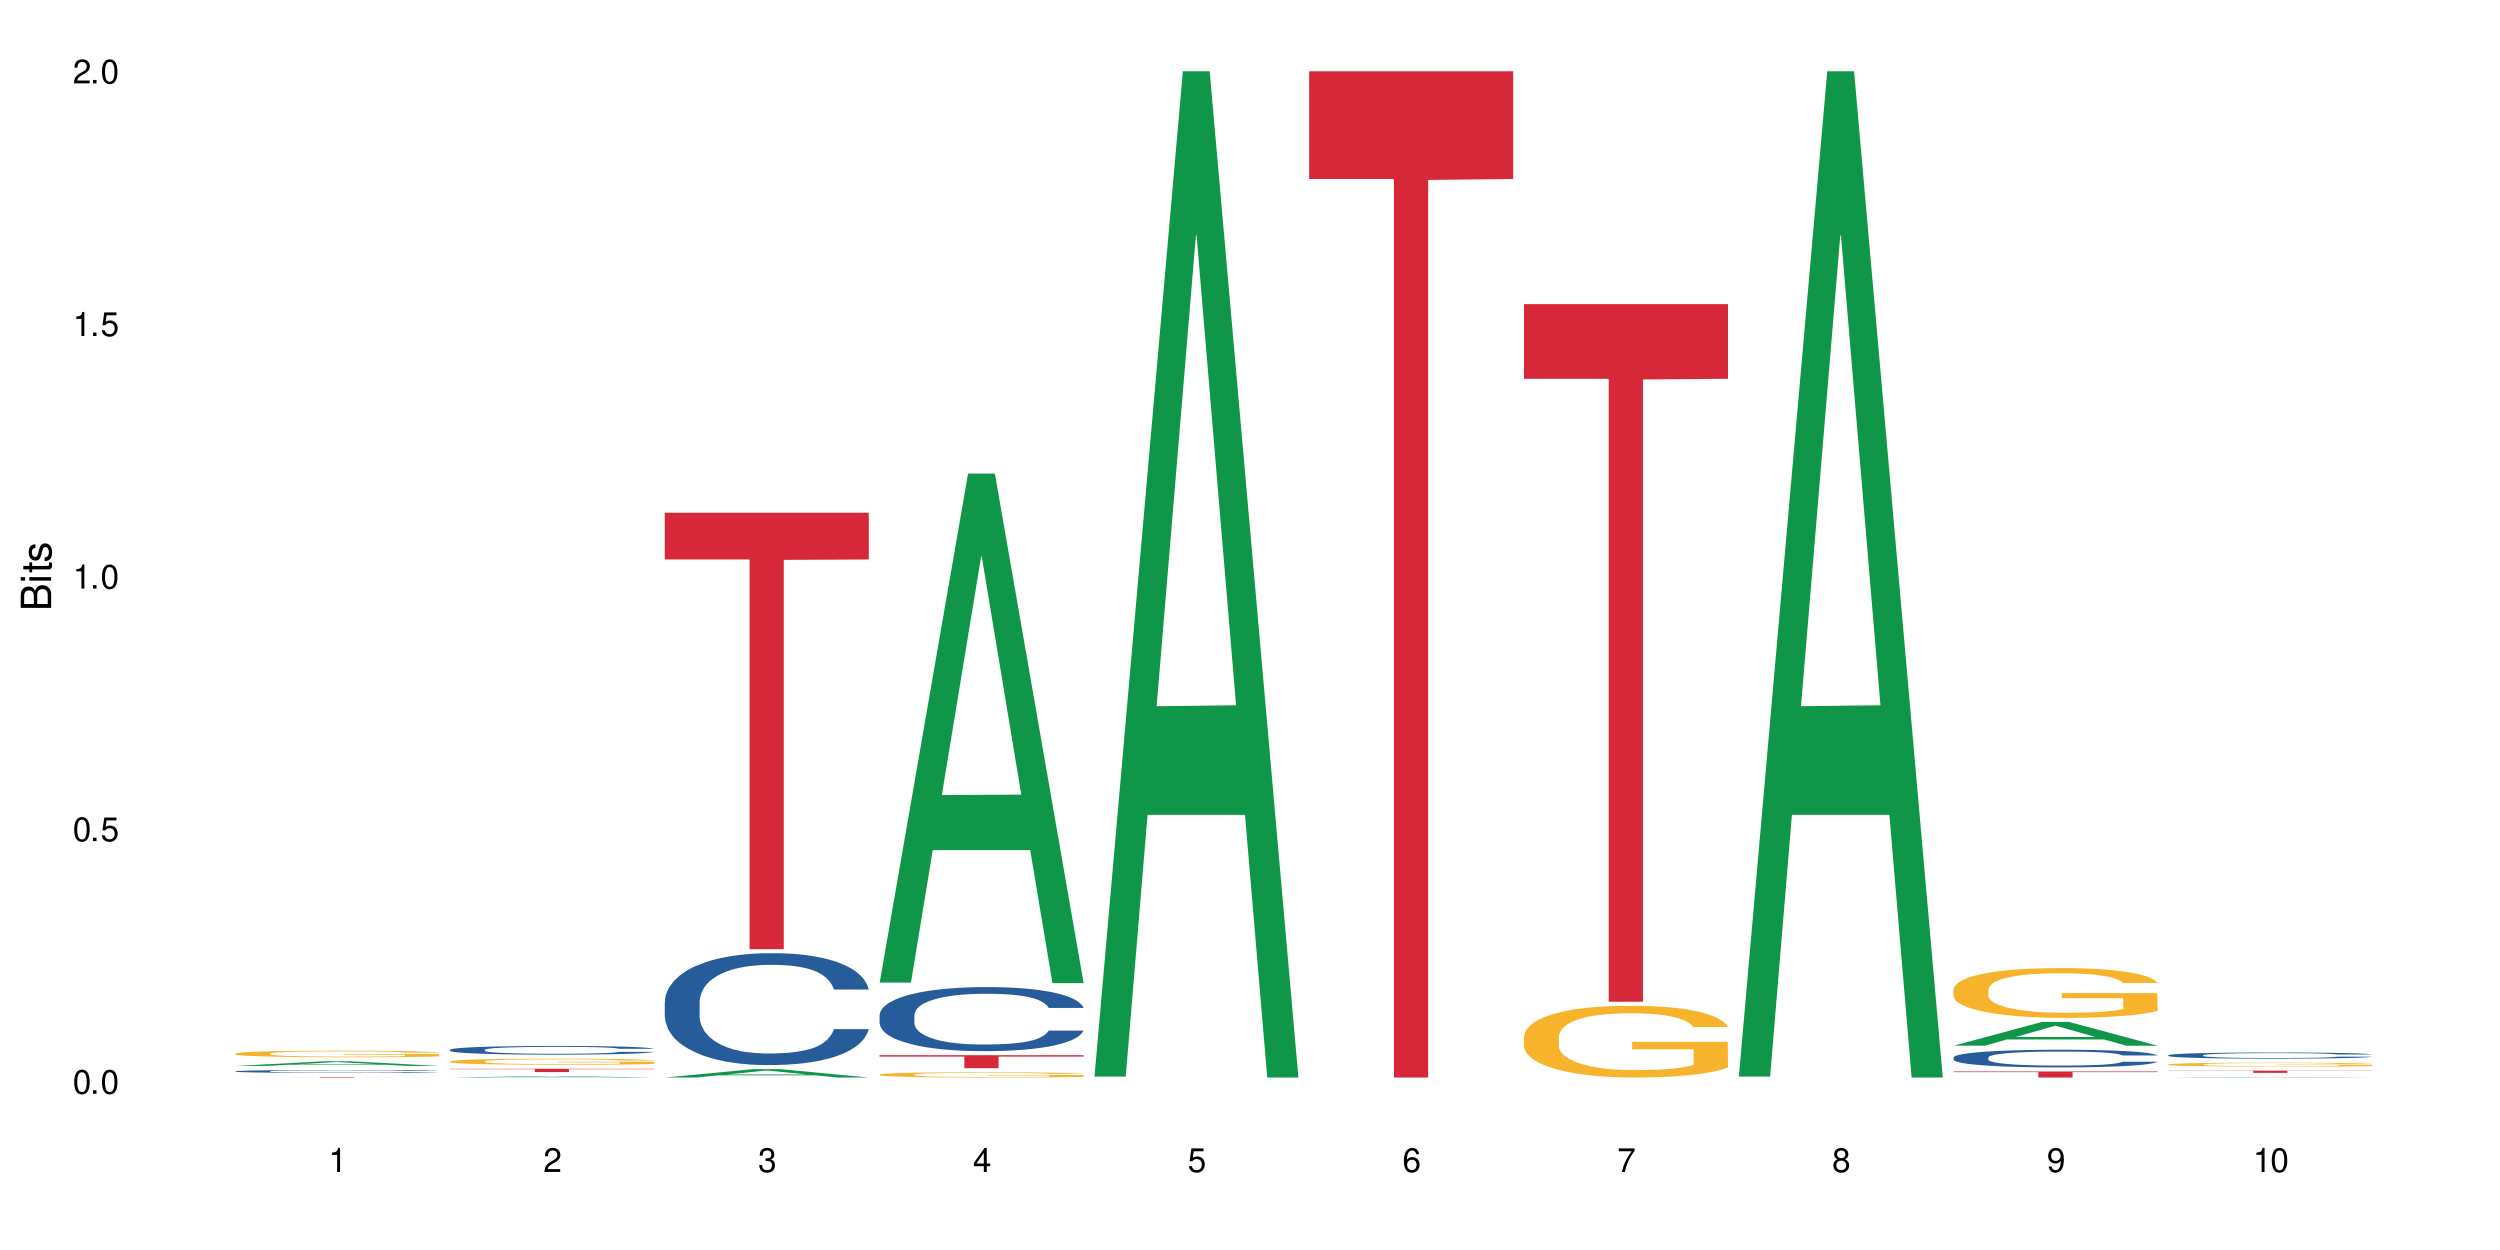 <?xml version="1.0" encoding="UTF-8"?>
<svg xmlns="http://www.w3.org/2000/svg" xmlns:xlink="http://www.w3.org/1999/xlink" width="720" height="360" viewBox="0 0 720 360">
<defs>
<g>
<g id="glyph-0-0">
</g>
<g id="glyph-0-1">
<path d="M 2.641 -6.938 C 2 -6.938 1.422 -6.656 1.078 -6.172 C 0.641 -5.562 0.406 -4.641 0.406 -3.359 C 0.406 -1.016 1.188 0.219 2.641 0.219 C 4.078 0.219 4.859 -1.016 4.859 -3.297 C 4.859 -4.641 4.656 -5.547 4.203 -6.172 C 3.844 -6.656 3.281 -6.938 2.641 -6.938 Z M 2.641 -6.188 C 3.547 -6.188 4 -5.25 4 -3.375 C 4 -1.406 3.562 -0.484 2.625 -0.484 C 1.734 -0.484 1.281 -1.438 1.281 -3.344 C 1.281 -5.25 1.734 -6.188 2.641 -6.188 Z M 2.641 -6.188 "/>
</g>
<g id="glyph-0-2">
<path d="M 1.828 -1 L 0.828 -1 L 0.828 0 L 1.828 0 Z M 1.828 -1 "/>
</g>
<g id="glyph-0-3">
<path d="M 4.562 -6.797 L 1.062 -6.797 L 0.547 -3.094 L 1.328 -3.094 C 1.719 -3.562 2.047 -3.734 2.578 -3.734 C 3.484 -3.734 4.062 -3.109 4.062 -2.094 C 4.062 -1.125 3.484 -0.531 2.578 -0.531 C 1.828 -0.531 1.375 -0.906 1.188 -1.672 L 0.328 -1.672 C 0.453 -1.109 0.547 -0.844 0.75 -0.594 C 1.125 -0.078 1.828 0.219 2.594 0.219 C 3.969 0.219 4.922 -0.781 4.922 -2.219 C 4.922 -3.562 4.031 -4.484 2.719 -4.484 C 2.25 -4.484 1.859 -4.359 1.469 -4.062 L 1.734 -5.969 L 4.562 -5.969 Z M 4.562 -6.797 "/>
</g>
<g id="glyph-0-4">
<path d="M 2.484 -4.938 L 2.484 0 L 3.328 0 L 3.328 -6.938 L 2.766 -6.938 C 2.469 -5.875 2.281 -5.734 0.984 -5.562 L 0.984 -4.938 Z M 2.484 -4.938 "/>
</g>
<g id="glyph-0-5">
<path d="M 4.859 -0.828 L 1.281 -0.828 C 1.359 -1.406 1.672 -1.781 2.5 -2.281 L 3.469 -2.828 C 4.406 -3.344 4.906 -4.062 4.906 -4.906 C 4.906 -5.484 4.672 -6.031 4.266 -6.406 C 3.859 -6.766 3.375 -6.938 2.719 -6.938 C 1.859 -6.938 1.219 -6.625 0.844 -6.031 C 0.609 -5.672 0.5 -5.234 0.484 -4.531 L 1.328 -4.531 C 1.359 -5.016 1.406 -5.281 1.531 -5.516 C 1.75 -5.938 2.188 -6.203 2.703 -6.203 C 3.469 -6.203 4.031 -5.641 4.031 -4.891 C 4.031 -4.344 3.719 -3.859 3.125 -3.516 L 2.234 -3 C 0.812 -2.172 0.406 -1.531 0.328 -0.016 L 4.859 -0.016 Z M 4.859 -0.828 "/>
</g>
<g id="glyph-0-6">
<path d="M 2.125 -3.188 L 2.578 -3.188 C 3.5 -3.188 3.984 -2.766 3.984 -1.922 C 3.984 -1.062 3.469 -0.531 2.594 -0.531 C 1.656 -0.531 1.203 -1 1.156 -2.016 L 0.312 -2.016 C 0.344 -1.453 0.438 -1.094 0.609 -0.781 C 0.953 -0.109 1.625 0.219 2.547 0.219 C 3.953 0.219 4.859 -0.625 4.859 -1.938 C 4.859 -2.828 4.516 -3.297 3.703 -3.594 C 4.344 -3.844 4.656 -4.328 4.656 -5.031 C 4.656 -6.219 3.875 -6.938 2.578 -6.938 C 1.203 -6.938 0.484 -6.172 0.453 -4.703 L 1.297 -4.703 C 1.312 -5.125 1.344 -5.359 1.453 -5.578 C 1.641 -5.969 2.062 -6.203 2.594 -6.203 C 3.344 -6.203 3.797 -5.75 3.797 -5 C 3.797 -4.516 3.609 -4.219 3.25 -4.047 C 3.016 -3.953 2.703 -3.922 2.125 -3.906 Z M 2.125 -3.188 "/>
</g>
<g id="glyph-0-7">
<path d="M 3.141 -1.672 L 3.141 0 L 3.984 0 L 3.984 -1.672 L 4.984 -1.672 L 4.984 -2.438 L 3.984 -2.438 L 3.984 -6.938 L 3.359 -6.938 L 0.266 -2.578 L 0.266 -1.672 Z M 3.141 -2.438 L 1 -2.438 L 3.141 -5.5 Z M 3.141 -2.438 "/>
</g>
<g id="glyph-0-8">
<path d="M 4.781 -5.125 C 4.609 -6.266 3.891 -6.938 2.844 -6.938 C 2.094 -6.938 1.422 -6.578 1.031 -5.953 C 0.594 -5.266 0.406 -4.422 0.406 -3.172 C 0.406 -2 0.578 -1.25 0.984 -0.641 C 1.359 -0.078 1.953 0.219 2.703 0.219 C 3.984 0.219 4.922 -0.75 4.922 -2.094 C 4.922 -3.375 4.062 -4.281 2.844 -4.281 C 2.172 -4.281 1.641 -4.031 1.281 -3.516 C 1.281 -5.234 1.828 -6.188 2.797 -6.188 C 3.391 -6.188 3.797 -5.797 3.938 -5.125 Z M 2.734 -3.531 C 3.547 -3.531 4.062 -2.953 4.062 -2.031 C 4.062 -1.156 3.484 -0.531 2.703 -0.531 C 1.922 -0.531 1.328 -1.188 1.328 -2.078 C 1.328 -2.938 1.906 -3.531 2.734 -3.531 Z M 2.734 -3.531 "/>
</g>
<g id="glyph-0-9">
<path d="M 4.984 -6.797 L 0.438 -6.797 L 0.438 -5.969 L 4.109 -5.969 C 2.5 -3.656 1.828 -2.234 1.328 0 L 2.219 0 C 2.594 -2.172 3.453 -4.047 4.984 -6.094 Z M 4.984 -6.797 "/>
</g>
<g id="glyph-0-10">
<path d="M 3.75 -3.656 C 4.469 -4.094 4.688 -4.438 4.688 -5.078 C 4.688 -6.172 3.844 -6.938 2.641 -6.938 C 1.438 -6.938 0.594 -6.172 0.594 -5.094 C 0.594 -4.438 0.812 -4.094 1.516 -3.656 C 0.734 -3.266 0.359 -2.703 0.359 -1.922 C 0.359 -0.656 1.281 0.219 2.641 0.219 C 3.984 0.219 4.922 -0.656 4.922 -1.922 C 4.922 -2.703 4.531 -3.266 3.75 -3.656 Z M 2.641 -6.188 C 3.359 -6.188 3.812 -5.75 3.812 -5.062 C 3.812 -4.406 3.344 -3.984 2.641 -3.984 C 1.922 -3.984 1.453 -4.406 1.453 -5.078 C 1.453 -5.75 1.922 -6.188 2.641 -6.188 Z M 2.641 -3.266 C 3.484 -3.266 4.062 -2.719 4.062 -1.906 C 4.062 -1.078 3.484 -0.531 2.625 -0.531 C 1.797 -0.531 1.219 -1.094 1.219 -1.906 C 1.219 -2.719 1.781 -3.266 2.641 -3.266 Z M 2.641 -3.266 "/>
</g>
<g id="glyph-0-11">
<path d="M 0.516 -1.578 C 0.672 -0.453 1.406 0.219 2.438 0.219 C 3.188 0.219 3.859 -0.141 4.266 -0.766 C 4.688 -1.453 4.891 -2.297 4.891 -3.547 C 4.891 -4.719 4.703 -5.453 4.312 -6.078 C 3.938 -6.641 3.344 -6.938 2.594 -6.938 C 1.297 -6.938 0.359 -5.969 0.359 -4.625 C 0.359 -3.344 1.234 -2.453 2.453 -2.453 C 3.094 -2.453 3.578 -2.672 4.016 -3.203 C 4 -1.484 3.469 -0.531 2.5 -0.531 C 1.906 -0.531 1.484 -0.906 1.359 -1.578 Z M 2.578 -6.203 C 3.375 -6.203 3.969 -5.531 3.969 -4.641 C 3.969 -3.797 3.391 -3.188 2.547 -3.188 C 1.734 -3.188 1.234 -3.766 1.234 -4.688 C 1.234 -5.562 1.797 -6.203 2.578 -6.203 Z M 2.578 -6.203 "/>
</g>
<g id="glyph-1-0">
</g>
<g id="glyph-1-1">
<path d="M 0 -0.953 L 0 -4.891 C 0 -5.719 -0.234 -6.344 -0.734 -6.797 C -1.188 -7.234 -1.812 -7.469 -2.5 -7.469 C -3.547 -7.469 -4.188 -7 -4.625 -5.875 C -4.984 -6.688 -5.625 -7.094 -6.531 -7.094 C -7.172 -7.094 -7.734 -6.859 -8.141 -6.391 C -8.562 -5.922 -8.75 -5.344 -8.75 -4.5 L -8.75 -0.953 Z M -4.984 -2.062 L -7.766 -2.062 L -7.766 -4.219 C -7.766 -4.844 -7.688 -5.203 -7.453 -5.5 C -7.219 -5.812 -6.859 -5.969 -6.375 -5.969 C -5.891 -5.969 -5.531 -5.812 -5.297 -5.5 C -5.062 -5.203 -4.984 -4.844 -4.984 -4.219 Z M -0.984 -2.062 L -4 -2.062 L -4 -4.781 C -4 -5.766 -3.438 -6.359 -2.484 -6.359 C -1.547 -6.359 -0.984 -5.766 -0.984 -4.781 Z M -0.984 -2.062 "/>
</g>
<g id="glyph-1-2">
<path d="M -6.281 -1.797 L -6.281 -0.797 L 0 -0.797 L 0 -1.797 Z M -8.75 -1.797 L -8.75 -0.797 L -7.484 -0.797 L -7.484 -1.797 Z M -8.75 -1.797 "/>
</g>
<g id="glyph-1-3">
<path d="M -6.281 -3.047 L -6.281 -2.016 L -8.016 -2.016 L -8.016 -1.016 L -6.281 -1.016 L -6.281 -0.172 L -5.469 -0.172 L -5.469 -1.016 L -0.719 -1.016 C -0.078 -1.016 0.281 -1.453 0.281 -2.234 C 0.281 -2.5 0.25 -2.719 0.188 -3.047 L -0.641 -3.047 C -0.609 -2.906 -0.594 -2.766 -0.594 -2.562 C -0.594 -2.141 -0.719 -2.016 -1.156 -2.016 L -5.469 -2.016 L -5.469 -3.047 Z M -6.281 -3.047 "/>
</g>
<g id="glyph-1-4">
<path d="M -4.531 -5.25 C -5.766 -5.25 -6.469 -4.422 -6.469 -2.969 C -6.469 -1.516 -5.719 -0.562 -4.547 -0.562 C -3.562 -0.562 -3.094 -1.062 -2.734 -2.562 L -2.516 -3.484 C -2.344 -4.188 -2.094 -4.469 -1.641 -4.469 C -1.047 -4.469 -0.641 -3.875 -0.641 -3 C -0.641 -2.453 -0.797 -2 -1.062 -1.75 C -1.25 -1.594 -1.422 -1.531 -1.875 -1.469 L -1.875 -0.406 C -0.422 -0.453 0.281 -1.266 0.281 -2.922 C 0.281 -4.5 -0.5 -5.516 -1.719 -5.516 C -2.656 -5.516 -3.172 -4.984 -3.469 -3.734 L -3.703 -2.766 C -3.891 -1.953 -4.156 -1.609 -4.594 -1.609 C -5.188 -1.609 -5.547 -2.125 -5.547 -2.938 C -5.547 -3.75 -5.203 -4.172 -4.531 -4.203 Z M -4.531 -5.25 "/>
</g>
</g>
</defs>
<rect x="-72" y="-36" width="864" height="432" fill="rgb(100%, 100%, 100%)" fill-opacity="1"/>
<path fill-rule="nonzero" fill="rgb(6.275%, 58.824%, 28.235%)" fill-opacity="1" d="M 67.73 306.992 L 67.793 306.992 L 93.223 305.652 L 100.945 305.652 L 126.5 306.992 L 117.52 306.992 L 111.117 306.645 L 83.051 306.645 L 76.773 306.992 L 67.73 306.992 L 85.75 306.5 L 108.543 306.496 L 97.176 305.871 L 97.051 305.871 L 96.926 305.875 L 85.688 306.496 L 85.75 306.5 Z M 67.73 306.992 "/>
<path fill-rule="nonzero" fill="rgb(14.51%, 36.078%, 60%)" fill-opacity="1" d="M 67.73 308.523 L 67.801 308.523 L 67.801 308.504 L 68.02 308.477 L 68.52 308.438 L 69.02 308.414 L 70.312 308.367 L 72.102 308.324 L 73.965 308.289 L 75.328 308.27 L 76.547 308.254 L 79.34 308.227 L 81.133 308.211 L 83.066 308.199 L 85.434 308.184 L 87.152 308.176 L 91.023 308.164 L 93.891 308.16 L 96.113 308.156 L 100.914 308.156 L 103.781 308.16 L 105.859 308.164 L 108.152 308.172 L 110.086 308.176 L 113.457 308.195 L 116.465 308.215 L 117.828 308.227 L 119.977 308.25 L 121.625 308.273 L 122.773 308.297 L 124.062 308.324 L 125.207 308.359 L 126.07 308.398 L 126.5 308.43 L 116.465 308.43 L 115.965 308.398 L 115.391 308.375 L 114.316 308.344 L 113.238 308.32 L 111.734 308.301 L 110.375 308.285 L 108.512 308.27 L 106.863 308.262 L 105.141 308.254 L 103.492 308.25 L 100.34 308.246 L 95.324 308.246 L 92.527 308.254 L 91.023 308.258 L 88.871 308.27 L 87.367 308.277 L 85.578 308.293 L 84.359 308.309 L 82.852 308.328 L 81.777 308.344 L 80.559 308.371 L 79.844 308.391 L 79.199 308.41 L 78.625 308.438 L 78.195 308.465 L 77.906 308.492 L 77.766 308.52 L 77.766 308.641 L 77.906 308.668 L 78.266 308.699 L 79.199 308.746 L 80.559 308.789 L 82.137 308.82 L 83.641 308.844 L 84.5 308.855 L 85.648 308.867 L 87.441 308.883 L 90.02 308.898 L 91.523 308.906 L 93.816 308.91 L 96.184 308.914 L 99.336 308.914 L 102.133 308.91 L 103.996 308.906 L 105.93 308.902 L 108.582 308.887 L 110.23 308.875 L 111.664 308.859 L 112.738 308.848 L 113.457 308.832 L 114.531 308.809 L 115.391 308.785 L 116.035 308.758 L 116.465 308.73 L 126.5 308.73 L 126.07 308.762 L 125.422 308.793 L 124.777 308.812 L 123.777 308.84 L 122.629 308.863 L 120.98 308.891 L 119.617 308.91 L 117.828 308.93 L 116.18 308.945 L 114.387 308.957 L 111.734 308.973 L 110.016 308.98 L 108.152 308.988 L 105.93 308.992 L 103.137 309 L 100.125 309 L 97.328 309.004 L 94.32 309 L 92.098 308.996 L 89.16 308.992 L 85.504 308.977 L 82.852 308.961 L 80.773 308.949 L 78.984 308.934 L 76.977 308.91 L 74.395 308.879 L 72.82 308.852 L 71.746 308.828 L 70.527 308.801 L 69.664 308.773 L 68.664 308.73 L 67.945 308.672 L 67.73 308.633 Z M 67.73 308.523 "/>
<path fill-rule="nonzero" fill="rgb(96.863%, 70.196%, 16.863%)" fill-opacity="1" d="M 67.73 303.406 L 67.801 303.406 L 67.801 303.371 L 68.09 303.293 L 68.805 303.188 L 69.738 303.098 L 70.742 303.027 L 71.387 302.992 L 72.461 302.941 L 73.395 302.902 L 75.758 302.824 L 78.77 302.75 L 80.418 302.719 L 82.281 302.691 L 84.93 302.656 L 86.148 302.645 L 89.875 302.617 L 94.105 302.602 L 98.762 302.598 L 100.914 302.598 L 103.852 302.605 L 107.863 302.625 L 110.16 302.641 L 111.949 302.656 L 113.812 302.68 L 116.105 302.715 L 118.258 302.758 L 119.977 302.797 L 121.695 302.852 L 123.129 302.906 L 124.348 302.965 L 125.422 303.039 L 126.07 303.098 L 126.5 303.16 L 116.535 303.16 L 115.965 303.098 L 115.32 303.051 L 114.242 302.996 L 113.168 302.953 L 112.094 302.922 L 110.086 302.875 L 108.367 302.848 L 106.215 302.824 L 104.137 302.809 L 101.773 302.797 L 100.34 302.793 L 96.543 302.793 L 93.102 302.809 L 91.094 302.82 L 89.66 302.836 L 87.656 302.859 L 86.438 302.883 L 85.719 302.895 L 83.57 302.949 L 82.137 302.996 L 81.348 303.031 L 80.344 303.082 L 79.629 303.129 L 78.84 303.199 L 78.41 303.25 L 77.836 303.367 L 77.766 303.68 L 77.98 303.746 L 78.41 303.816 L 78.984 303.879 L 79.844 303.941 L 80.703 303.992 L 82.207 304.062 L 83.496 304.105 L 84.5 304.137 L 86.438 304.184 L 87.227 304.199 L 89.09 304.23 L 91.023 304.254 L 93.387 304.273 L 95.18 304.285 L 98.047 304.293 L 101.703 304.293 L 106 304.281 L 108.727 304.27 L 110.59 304.254 L 111.809 304.242 L 113.312 304.223 L 114.387 304.207 L 115.391 304.188 L 116.609 304.156 L 116.609 303.746 L 98.906 303.742 L 98.906 303.551 L 126.426 303.547 L 126.5 304.223 L 124.992 304.27 L 123.129 304.316 L 121.34 304.352 L 119.477 304.379 L 116.824 304.41 L 114.672 304.434 L 111.375 304.457 L 108.367 304.473 L 105.215 304.484 L 102.418 304.488 L 96.184 304.488 L 93.031 304.477 L 90.52 304.461 L 88.227 304.445 L 85.934 304.422 L 83.066 304.387 L 81.203 304.355 L 79.27 304.32 L 77.336 304.277 L 75.613 304.23 L 74.469 304.195 L 73.32 304.152 L 72.102 304.102 L 70.957 304.043 L 70.098 303.988 L 69.309 303.93 L 68.734 303.871 L 68.16 303.793 L 67.875 303.73 L 67.73 303.676 Z M 67.73 303.406 "/>
<path fill-rule="nonzero" fill="rgb(83.922%, 15.686%, 22.353%)" fill-opacity="1" d="M 67.73 310.168 L 126.5 310.168 L 126.5 310.184 L 102.008 310.184 L 102.008 310.332 L 92.152 310.332 L 92.152 310.184 L 67.73 310.184 Z M 67.73 310.168 "/>
<path fill-rule="nonzero" fill="rgb(6.275%, 58.824%, 28.235%)" fill-opacity="1" d="M 129.594 310.332 L 129.656 310.332 L 155.082 309.926 L 162.805 309.926 L 188.359 310.332 L 179.383 310.332 L 172.977 310.227 L 144.91 310.227 L 138.633 310.332 L 129.594 310.332 L 147.613 310.184 L 170.402 310.184 L 159.039 309.992 L 158.789 309.992 L 147.547 310.184 L 147.613 310.184 Z M 129.594 310.332 "/>
<path fill-rule="nonzero" fill="rgb(14.51%, 36.078%, 60%)" fill-opacity="1" d="M 129.594 302.328 L 129.664 302.324 L 129.664 302.27 L 129.879 302.184 L 130.379 302.074 L 130.883 301.996 L 132.172 301.863 L 133.965 301.73 L 135.828 301.629 L 137.188 301.57 L 138.406 301.523 L 141.203 301.441 L 142.992 301.395 L 144.93 301.359 L 147.293 301.32 L 149.016 301.297 L 152.883 301.258 L 155.75 301.242 L 157.973 301.234 L 162.773 301.234 L 165.641 301.246 L 167.719 301.258 L 170.012 301.273 L 171.949 301.297 L 175.316 301.348 L 178.324 301.41 L 179.688 301.445 L 181.836 301.52 L 183.484 301.586 L 184.633 301.645 L 185.922 301.73 L 187.07 301.836 L 187.93 301.953 L 188.359 302.051 L 178.324 302.051 L 177.824 301.957 L 177.25 301.887 L 176.176 301.793 L 175.102 301.727 L 173.598 301.66 L 172.234 301.617 L 170.371 301.574 L 168.723 301.547 L 167.004 301.523 L 165.355 301.512 L 162.199 301.496 L 158.547 301.496 L 157.184 301.5 L 154.391 301.52 L 152.883 301.535 L 150.734 301.57 L 149.23 301.598 L 147.438 301.645 L 146.219 301.684 L 144.715 301.742 L 143.641 301.797 L 142.422 301.871 L 141.703 301.93 L 141.059 301.992 L 140.484 302.066 L 140.055 302.148 L 139.77 302.234 L 139.625 302.316 L 139.625 302.672 L 139.77 302.754 L 140.129 302.852 L 141.059 302.988 L 142.422 303.113 L 143.996 303.207 L 145.504 303.277 L 146.363 303.309 L 147.508 303.344 L 149.301 303.391 L 151.879 303.438 L 153.387 303.457 L 155.68 303.473 L 158.043 303.484 L 161.199 303.484 L 163.992 303.473 L 165.855 303.461 L 167.789 303.445 L 170.441 303.406 L 172.09 303.367 L 173.523 303.324 L 174.598 303.281 L 175.316 303.246 L 176.391 303.172 L 177.25 303.094 L 177.895 303.016 L 178.324 302.938 L 188.359 302.938 L 187.93 303.027 L 187.285 303.117 L 186.641 303.184 L 185.637 303.266 L 184.488 303.336 L 182.84 303.418 L 181.48 303.469 L 179.688 303.527 L 178.039 303.57 L 176.246 303.609 L 173.598 303.656 L 171.875 303.68 L 170.012 303.699 L 167.789 303.719 L 164.996 303.734 L 161.984 303.742 L 159.191 303.746 L 156.18 303.738 L 153.957 303.73 L 151.02 303.711 L 147.367 303.668 L 144.715 303.625 L 142.637 303.582 L 140.844 303.535 L 138.836 303.473 L 136.258 303.371 L 134.68 303.297 L 133.605 303.23 L 132.387 303.141 L 131.527 303.062 L 130.523 302.934 L 129.809 302.77 L 129.594 302.645 Z M 129.594 302.328 "/>
<path fill-rule="nonzero" fill="rgb(96.863%, 70.196%, 16.863%)" fill-opacity="1" d="M 129.594 305.656 L 129.664 305.656 L 129.664 305.625 L 129.949 305.551 L 130.668 305.453 L 131.598 305.371 L 132.602 305.309 L 133.246 305.273 L 134.32 305.227 L 135.254 305.191 L 137.617 305.121 L 140.629 305.051 L 142.277 305.023 L 144.141 304.996 L 146.793 304.965 L 148.012 304.953 L 151.738 304.93 L 155.965 304.914 L 160.625 304.91 L 162.773 304.91 L 165.711 304.918 L 169.727 304.934 L 172.02 304.949 L 173.812 304.965 L 175.676 304.988 L 177.969 305.02 L 180.117 305.059 L 181.836 305.094 L 183.559 305.145 L 184.992 305.195 L 186.211 305.25 L 187.285 305.316 L 187.93 305.375 L 188.359 305.43 L 178.398 305.43 L 177.824 305.375 L 177.18 305.332 L 176.105 305.277 L 175.031 305.238 L 173.953 305.207 L 171.949 305.168 L 170.227 305.141 L 168.078 305.121 L 166 305.105 L 163.633 305.094 L 158.402 305.094 L 154.961 305.102 L 152.957 305.117 L 151.523 305.129 L 149.516 305.152 L 148.297 305.172 L 147.582 305.184 L 145.43 305.234 L 143.996 305.277 L 143.207 305.309 L 142.207 305.359 L 141.488 305.402 L 140.699 305.465 L 140.27 305.512 L 139.695 305.621 L 139.625 305.91 L 139.84 305.969 L 140.27 306.035 L 140.844 306.094 L 141.703 306.152 L 142.562 306.199 L 144.07 306.262 L 145.359 306.305 L 146.363 306.332 L 148.297 306.375 L 149.086 306.387 L 150.949 306.418 L 152.883 306.438 L 155.25 306.457 L 157.039 306.469 L 159.906 306.477 L 163.562 306.477 L 167.863 306.465 L 170.586 306.453 L 172.449 306.441 L 173.668 306.43 L 175.172 306.414 L 176.246 306.395 L 177.25 306.379 L 178.469 306.352 L 178.469 305.969 L 160.766 305.969 L 160.766 305.789 L 188.289 305.789 L 188.359 306.414 L 186.855 306.457 L 184.992 306.496 L 183.199 306.527 L 181.336 306.555 L 178.684 306.586 L 176.535 306.605 L 173.238 306.629 L 170.227 306.641 L 167.074 306.652 L 164.277 306.656 L 160.984 306.66 L 158.043 306.656 L 154.891 306.645 L 152.383 306.633 L 150.09 306.617 L 147.797 306.598 L 144.93 306.562 L 143.066 306.535 L 141.129 306.5 L 139.195 306.461 L 137.477 306.418 L 136.328 306.387 L 135.184 306.348 L 133.965 306.297 L 132.816 306.246 L 131.957 306.195 L 131.168 306.141 L 130.594 306.086 L 130.023 306.016 L 129.734 305.957 L 129.594 305.906 Z M 129.594 305.656 "/>
<path fill-rule="nonzero" fill="rgb(83.922%, 15.686%, 22.353%)" fill-opacity="1" d="M 129.594 307.82 L 188.359 307.82 L 188.359 307.922 L 163.867 307.922 L 163.867 308.762 L 154.012 308.762 L 154.012 307.926 L 153.871 307.922 L 129.594 307.922 Z M 129.594 307.82 "/>
<path fill-rule="nonzero" fill="rgb(6.275%, 58.824%, 28.235%)" fill-opacity="1" d="M 191.453 310.332 L 191.516 310.328 L 216.945 307.91 L 224.668 307.91 L 250.219 310.332 L 241.242 310.332 L 234.84 309.699 L 206.773 309.699 L 200.492 310.332 L 191.453 310.332 L 209.473 309.438 L 232.266 309.438 L 220.898 308.305 L 220.773 308.305 L 220.648 308.309 L 209.41 309.438 L 209.473 309.438 Z M 191.453 310.332 "/>
<path fill-rule="nonzero" fill="rgb(14.51%, 36.078%, 60%)" fill-opacity="1" d="M 191.453 288.551 L 191.523 288.52 L 191.523 287.812 L 191.738 286.695 L 192.242 285.281 L 192.742 284.312 L 194.031 282.574 L 195.824 280.895 L 197.688 279.602 L 199.051 278.836 L 200.27 278.246 L 203.062 277.156 L 204.855 276.598 L 206.789 276.098 L 209.156 275.598 L 210.875 275.301 L 214.746 274.832 L 217.613 274.625 L 219.832 274.535 L 224.637 274.535 L 227.5 274.652 L 229.582 274.801 L 231.875 275.035 L 233.809 275.301 L 237.176 275.949 L 240.188 276.773 L 241.547 277.246 L 243.699 278.156 L 245.348 279.039 L 246.492 279.805 L 247.785 280.895 L 248.93 282.219 L 249.789 283.723 L 250.219 284.988 L 240.188 284.988 L 239.684 283.809 L 239.113 282.898 L 238.035 281.691 L 236.961 280.836 L 235.457 279.984 L 234.094 279.422 L 232.23 278.863 L 230.582 278.512 L 228.863 278.246 L 227.215 278.07 L 224.062 277.891 L 220.406 277.891 L 219.043 277.949 L 216.25 278.188 L 214.746 278.395 L 212.594 278.805 L 211.09 279.188 L 209.297 279.777 L 208.078 280.277 L 206.574 281.043 L 205.5 281.719 L 204.281 282.691 L 203.566 283.426 L 202.918 284.25 L 202.348 285.223 L 201.918 286.254 L 201.629 287.344 L 201.484 288.402 L 201.484 292.969 L 201.629 294.027 L 201.988 295.262 L 202.918 297.059 L 204.281 298.621 L 205.859 299.855 L 207.363 300.738 L 208.223 301.152 L 209.371 301.621 L 211.16 302.211 L 213.742 302.801 L 215.246 303.035 L 217.539 303.273 L 219.906 303.391 L 223.059 303.391 L 225.852 303.273 L 227.715 303.125 L 229.652 302.891 L 232.305 302.387 L 233.953 301.918 L 235.387 301.359 L 236.461 300.797 L 237.176 300.328 L 238.254 299.414 L 239.113 298.414 L 239.758 297.383 L 240.188 296.383 L 250.219 296.383 L 249.789 297.559 L 249.145 298.707 L 248.5 299.562 L 247.496 300.594 L 246.352 301.504 L 244.703 302.535 L 243.34 303.215 L 241.547 303.949 L 239.898 304.508 L 238.109 305.008 L 235.457 305.598 L 233.738 305.891 L 231.875 306.156 L 229.652 306.395 L 226.855 306.598 L 223.848 306.715 L 221.051 306.746 L 218.043 306.688 L 215.82 306.57 L 212.883 306.305 L 209.227 305.773 L 206.574 305.215 L 204.496 304.656 L 202.703 304.066 L 200.699 303.273 L 198.117 301.977 L 196.543 300.977 L 195.465 300.152 L 194.246 299.004 L 193.387 297.973 L 192.383 296.324 L 191.668 294.234 L 191.453 292.613 Z M 191.453 288.551 "/>
<path fill-rule="nonzero" fill="rgb(83.922%, 15.686%, 22.353%)" fill-opacity="1" d="M 191.453 147.676 L 250.219 147.676 L 250.219 161.129 L 225.727 161.246 L 225.727 273.371 L 215.875 273.371 L 215.875 161.367 L 215.73 161.129 L 191.453 161.129 Z M 191.453 147.676 "/>
<path fill-rule="nonzero" fill="rgb(6.275%, 58.824%, 28.235%)" fill-opacity="1" d="M 253.312 282.996 L 253.375 282.859 L 278.805 136.395 L 286.527 136.395 L 312.082 283.133 L 303.102 283.133 L 296.699 244.832 L 268.633 244.832 L 262.355 282.996 L 253.312 282.996 L 271.332 228.984 L 294.125 228.848 L 282.762 160.367 L 282.633 160.23 L 282.508 160.645 L 271.27 228.848 L 271.332 228.984 Z M 253.312 282.996 "/>
<path fill-rule="nonzero" fill="rgb(14.51%, 36.078%, 60%)" fill-opacity="1" d="M 253.312 292.32 L 253.387 292.305 L 253.387 291.898 L 253.602 291.258 L 254.102 290.449 L 254.605 289.895 L 255.895 288.898 L 257.684 287.938 L 259.547 287.195 L 260.91 286.758 L 262.129 286.422 L 264.922 285.797 L 266.715 285.477 L 268.652 285.191 L 271.016 284.906 L 272.734 284.738 L 276.605 284.469 L 279.473 284.348 L 281.695 284.297 L 286.496 284.297 L 289.363 284.367 L 291.441 284.449 L 293.734 284.586 L 295.668 284.738 L 299.039 285.109 L 302.047 285.578 L 303.41 285.848 L 305.559 286.371 L 307.207 286.879 L 308.355 287.316 L 309.645 287.938 L 310.793 288.695 L 311.652 289.555 L 312.082 290.281 L 302.047 290.281 L 301.547 289.605 L 300.973 289.086 L 299.898 288.395 L 298.824 287.906 L 297.316 287.418 L 295.957 287.098 L 294.094 286.777 L 292.445 286.574 L 290.723 286.422 L 289.074 286.32 L 285.922 286.219 L 282.266 286.219 L 280.906 286.254 L 278.109 286.387 L 276.605 286.508 L 274.457 286.742 L 272.949 286.961 L 271.16 287.297 L 269.941 287.586 L 268.434 288.023 L 267.359 288.41 L 266.141 288.965 L 265.426 289.387 L 264.781 289.859 L 264.207 290.418 L 263.777 291.008 L 263.492 291.629 L 263.348 292.234 L 263.348 294.848 L 263.492 295.453 L 263.848 296.164 L 264.781 297.191 L 266.141 298.082 L 267.719 298.793 L 269.223 299.297 L 270.082 299.535 L 271.23 299.805 L 273.023 300.141 L 275.602 300.477 L 277.105 300.613 L 279.402 300.746 L 281.766 300.812 L 284.918 300.812 L 287.715 300.746 L 289.578 300.664 L 291.512 300.527 L 294.164 300.242 L 295.812 299.973 L 297.246 299.652 L 298.32 299.332 L 299.039 299.062 L 300.113 298.539 L 300.973 297.965 L 301.617 297.375 L 302.047 296.805 L 312.082 296.805 L 311.652 297.477 L 311.008 298.133 L 310.363 298.625 L 309.359 299.215 L 308.211 299.734 L 306.562 300.324 L 305.203 300.715 L 303.41 301.133 L 301.762 301.453 L 299.969 301.742 L 297.316 302.078 L 295.598 302.246 L 293.734 302.398 L 291.512 302.531 L 288.719 302.652 L 285.707 302.719 L 282.914 302.734 L 279.902 302.703 L 277.68 302.633 L 274.742 302.48 L 271.086 302.18 L 268.434 301.859 L 266.355 301.539 L 264.566 301.203 L 262.559 300.746 L 259.98 300.004 L 258.402 299.434 L 257.328 298.961 L 256.109 298.305 L 255.25 297.715 L 254.246 296.77 L 253.527 295.574 L 253.312 294.645 Z M 253.312 292.32 "/>
<path fill-rule="nonzero" fill="rgb(96.863%, 70.196%, 16.863%)" fill-opacity="1" d="M 253.312 309.461 L 253.387 309.457 L 253.387 309.43 L 253.672 309.367 L 254.387 309.281 L 255.32 309.211 L 256.324 309.152 L 256.969 309.125 L 258.043 309.082 L 258.977 309.051 L 261.34 308.988 L 264.352 308.93 L 266 308.906 L 267.863 308.883 L 270.516 308.855 L 271.73 308.844 L 275.461 308.824 L 279.688 308.809 L 284.348 308.805 L 286.496 308.805 L 289.434 308.812 L 293.449 308.828 L 295.742 308.84 L 297.531 308.855 L 299.395 308.875 L 301.691 308.902 L 303.84 308.934 L 305.559 308.969 L 307.281 309.012 L 308.715 309.055 L 309.93 309.105 L 311.008 309.164 L 311.652 309.211 L 312.082 309.262 L 302.121 309.262 L 301.547 309.211 L 300.902 309.172 L 299.824 309.129 L 298.75 309.094 L 297.676 309.066 L 295.668 309.031 L 293.949 309.008 L 291.801 308.988 L 289.723 308.977 L 287.355 308.969 L 285.922 308.965 L 282.125 308.965 L 278.684 308.977 L 276.676 308.988 L 275.242 308.996 L 273.238 309.02 L 272.02 309.035 L 271.301 309.047 L 269.152 309.09 L 267.719 309.129 L 266.93 309.156 L 265.926 309.195 L 265.211 309.234 L 264.422 309.289 L 263.992 309.332 L 263.418 309.426 L 263.348 309.68 L 263.562 309.73 L 263.992 309.789 L 264.566 309.84 L 265.426 309.891 L 266.285 309.934 L 267.789 309.988 L 269.082 310.023 L 270.082 310.047 L 272.02 310.086 L 272.809 310.098 L 274.672 310.121 L 276.605 310.141 L 278.973 310.156 L 280.762 310.168 L 283.629 310.172 L 287.285 310.172 L 291.586 310.164 L 294.309 310.152 L 296.172 310.145 L 297.391 310.133 L 298.895 310.117 L 299.969 310.105 L 300.973 310.09 L 302.191 310.066 L 302.191 309.73 L 284.488 309.73 L 284.488 309.574 L 312.008 309.574 L 312.082 310.117 L 310.578 310.156 L 308.715 310.191 L 306.922 310.219 L 305.059 310.242 L 302.406 310.27 L 300.258 310.285 L 296.961 310.305 L 293.949 310.32 L 290.797 310.328 L 288 310.332 L 284.703 310.332 L 281.766 310.328 L 278.613 310.32 L 276.105 310.309 L 273.812 310.297 L 271.516 310.277 L 268.652 310.25 L 266.789 310.227 L 264.852 310.195 L 262.918 310.16 L 261.195 310.125 L 260.051 310.094 L 258.902 310.059 L 257.684 310.02 L 256.539 309.973 L 255.68 309.93 L 254.891 309.879 L 254.316 309.832 L 253.742 309.77 L 253.457 309.719 L 253.312 309.676 Z M 253.312 309.461 "/>
<path fill-rule="nonzero" fill="rgb(83.922%, 15.686%, 22.353%)" fill-opacity="1" d="M 253.312 303.898 L 312.082 303.898 L 312.082 304.301 L 287.59 304.305 L 287.59 307.641 L 277.734 307.641 L 277.734 304.309 L 277.594 304.301 L 253.312 304.301 Z M 253.312 303.898 "/>
<path fill-rule="nonzero" fill="rgb(6.275%, 58.824%, 28.235%)" fill-opacity="1" d="M 315.176 310.059 L 315.238 309.789 L 340.664 20.527 L 348.387 20.527 L 373.941 310.332 L 364.965 310.332 L 358.559 234.684 L 330.496 234.684 L 324.215 310.059 L 315.176 310.059 L 333.195 203.391 L 355.984 203.117 L 344.621 67.875 L 344.496 67.602 L 344.371 68.418 L 333.133 203.117 L 333.195 203.391 Z M 315.176 310.059 "/>
<path fill-rule="nonzero" fill="rgb(83.922%, 15.686%, 22.353%)" fill-opacity="1" d="M 377.035 20.527 L 435.805 20.527 L 435.805 51.547 L 411.312 51.82 L 411.312 310.332 L 401.457 310.332 L 401.457 52.094 L 401.312 51.547 L 377.035 51.547 Z M 377.035 20.527 "/>
<path fill-rule="nonzero" fill="rgb(96.863%, 70.196%, 16.863%)" fill-opacity="1" d="M 438.895 298.52 L 438.969 298.5 L 438.969 298.121 L 439.254 297.273 L 439.973 296.102 L 440.902 295.141 L 441.906 294.387 L 442.551 293.988 L 443.625 293.422 L 444.559 293.008 L 446.922 292.16 L 449.934 291.367 L 451.582 291.027 L 453.445 290.707 L 456.098 290.348 L 457.316 290.215 L 461.043 289.914 L 465.27 289.727 L 469.93 289.668 L 472.078 289.688 L 475.016 289.762 L 479.031 289.969 L 481.324 290.16 L 483.117 290.348 L 484.98 290.594 L 487.273 290.969 L 489.422 291.422 L 491.141 291.875 L 492.863 292.441 L 494.297 293.047 L 495.516 293.707 L 496.59 294.5 L 497.234 295.16 L 497.664 295.82 L 487.703 295.82 L 487.129 295.16 L 486.484 294.648 L 485.41 294.027 L 484.332 293.574 L 483.258 293.215 L 481.254 292.727 L 479.531 292.422 L 477.383 292.16 L 475.305 291.988 L 472.938 291.875 L 471.504 291.84 L 467.707 291.84 L 464.266 291.969 L 462.262 292.121 L 460.828 292.273 L 458.82 292.555 L 457.602 292.781 L 456.887 292.934 L 454.734 293.52 L 453.301 294.047 L 452.512 294.406 L 451.512 294.973 L 450.793 295.48 L 450.004 296.234 L 449.574 296.801 L 449 298.086 L 448.93 301.48 L 449.145 302.199 L 449.574 302.973 L 450.148 303.652 L 451.008 304.367 L 451.867 304.918 L 453.375 305.652 L 454.664 306.145 L 455.668 306.465 L 457.602 306.973 L 458.391 307.145 L 460.254 307.484 L 462.188 307.746 L 464.555 307.973 L 466.344 308.086 L 469.211 308.18 L 472.867 308.18 L 477.168 308.066 L 479.891 307.918 L 481.754 307.766 L 482.973 307.633 L 484.477 307.426 L 485.551 307.238 L 486.555 307.031 L 487.773 306.711 L 487.773 302.199 L 470.07 302.18 L 470.07 300.066 L 497.594 300.047 L 497.664 307.426 L 496.16 307.938 L 494.297 308.426 L 492.504 308.805 L 490.641 309.125 L 487.988 309.484 L 485.84 309.711 L 482.543 309.973 L 479.531 310.145 L 476.379 310.258 L 473.582 310.312 L 470.285 310.332 L 467.348 310.293 L 464.195 310.18 L 461.688 310.031 L 459.395 309.84 L 457.102 309.598 L 454.234 309.199 L 452.371 308.879 L 450.434 308.484 L 448.5 308.012 L 446.781 307.5 L 445.633 307.105 L 444.484 306.652 L 443.27 306.086 L 442.121 305.445 L 441.262 304.859 L 440.473 304.199 L 439.898 303.578 L 439.328 302.727 L 439.039 302.047 L 438.895 301.465 Z M 438.895 298.52 "/>
<path fill-rule="nonzero" fill="rgb(83.922%, 15.686%, 22.353%)" fill-opacity="1" d="M 438.895 87.594 L 497.664 87.594 L 497.664 109.098 L 473.172 109.285 L 473.172 288.504 L 463.316 288.504 L 463.316 109.477 L 463.176 109.098 L 438.895 109.098 Z M 438.895 87.594 "/>
<path fill-rule="nonzero" fill="rgb(6.275%, 58.824%, 28.235%)" fill-opacity="1" d="M 500.758 310.059 L 500.82 309.789 L 526.25 20.527 L 533.973 20.527 L 559.523 310.332 L 550.547 310.332 L 544.141 234.684 L 516.078 234.684 L 509.797 310.059 L 500.758 310.059 L 518.777 203.391 L 541.566 203.117 L 530.203 67.875 L 530.078 67.602 L 529.953 68.418 L 518.715 203.117 L 518.777 203.391 Z M 500.758 310.059 "/>
<path fill-rule="nonzero" fill="rgb(6.275%, 58.824%, 28.235%)" fill-opacity="1" d="M 562.617 301.156 L 562.68 301.152 L 588.109 294.309 L 595.832 294.309 L 621.387 301.164 L 612.406 301.164 L 606.004 299.375 L 577.938 299.375 L 571.66 301.156 L 562.617 301.156 L 580.637 298.633 L 603.43 298.629 L 592.066 295.43 L 591.938 295.422 L 591.812 295.441 L 580.574 298.629 L 580.637 298.633 Z M 562.617 301.156 "/>
<path fill-rule="nonzero" fill="rgb(14.51%, 36.078%, 60%)" fill-opacity="1" d="M 562.617 304.539 L 562.691 304.535 L 562.691 304.426 L 562.906 304.246 L 563.406 304.023 L 563.906 303.871 L 565.199 303.598 L 566.988 303.332 L 568.852 303.129 L 570.215 303.008 L 571.434 302.914 L 574.227 302.742 L 576.02 302.652 L 577.953 302.574 L 580.32 302.496 L 582.039 302.449 L 585.91 302.375 L 588.777 302.34 L 591 302.328 L 595.801 302.328 L 598.668 302.348 L 600.746 302.371 L 603.039 302.406 L 604.973 302.449 L 608.344 302.551 L 611.352 302.68 L 612.715 302.754 L 614.863 302.898 L 616.512 303.039 L 617.66 303.16 L 618.949 303.332 L 620.098 303.539 L 620.957 303.777 L 621.387 303.977 L 611.352 303.977 L 610.852 303.793 L 610.277 303.648 L 609.203 303.457 L 608.129 303.324 L 606.621 303.188 L 605.262 303.098 L 603.398 303.012 L 601.75 302.953 L 600.027 302.914 L 598.379 302.887 L 595.227 302.859 L 591.57 302.859 L 590.211 302.867 L 587.414 302.902 L 585.91 302.938 L 583.762 303 L 582.254 303.062 L 580.465 303.156 L 579.246 303.234 L 577.738 303.355 L 576.664 303.461 L 575.445 303.613 L 574.73 303.73 L 574.086 303.863 L 573.512 304.016 L 573.082 304.176 L 572.793 304.352 L 572.652 304.516 L 572.652 305.238 L 572.793 305.406 L 573.152 305.602 L 574.086 305.883 L 575.445 306.129 L 577.023 306.324 L 578.527 306.465 L 579.387 306.531 L 580.535 306.605 L 582.328 306.695 L 584.906 306.789 L 586.41 306.828 L 588.707 306.863 L 591.07 306.883 L 594.223 306.883 L 597.02 306.863 L 598.883 306.84 L 600.816 306.805 L 603.469 306.727 L 605.117 306.652 L 606.551 306.562 L 607.625 306.473 L 608.344 306.398 L 609.418 306.254 L 610.277 306.098 L 610.922 305.934 L 611.352 305.777 L 621.387 305.777 L 620.957 305.961 L 620.312 306.145 L 619.664 306.277 L 618.664 306.441 L 617.516 306.586 L 615.867 306.75 L 614.504 306.855 L 612.715 306.973 L 611.066 307.059 L 609.273 307.141 L 606.621 307.23 L 604.902 307.277 L 603.039 307.32 L 600.816 307.355 L 598.023 307.391 L 595.012 307.41 L 592.219 307.414 L 589.207 307.402 L 586.984 307.387 L 584.047 307.344 L 580.391 307.258 L 577.738 307.172 L 575.66 307.082 L 573.871 306.988 L 571.863 306.863 L 569.281 306.66 L 567.707 306.5 L 566.633 306.371 L 565.414 306.191 L 564.555 306.027 L 563.551 305.766 L 562.832 305.438 L 562.617 305.184 Z M 562.617 304.539 "/>
<path fill-rule="nonzero" fill="rgb(96.863%, 70.196%, 16.863%)" fill-opacity="1" d="M 562.617 284.949 L 562.691 284.938 L 562.691 284.676 L 562.977 284.086 L 563.691 283.273 L 564.625 282.605 L 565.629 282.082 L 566.273 281.809 L 567.348 281.414 L 568.281 281.125 L 570.645 280.535 L 573.656 279.988 L 575.305 279.75 L 577.168 279.527 L 579.816 279.281 L 581.035 279.188 L 584.762 278.977 L 588.992 278.848 L 593.648 278.809 L 595.801 278.82 L 598.738 278.875 L 602.754 279.016 L 605.047 279.148 L 606.836 279.281 L 608.699 279.449 L 610.992 279.711 L 613.145 280.027 L 614.863 280.34 L 616.586 280.734 L 618.016 281.152 L 619.234 281.609 L 620.312 282.16 L 620.957 282.617 L 621.387 283.078 L 611.426 283.078 L 610.852 282.617 L 610.207 282.266 L 609.129 281.832 L 608.055 281.52 L 606.98 281.27 L 604.973 280.93 L 603.254 280.719 L 601.105 280.535 L 599.023 280.418 L 596.66 280.34 L 595.227 280.312 L 591.43 280.312 L 587.988 280.406 L 585.98 280.512 L 584.547 280.613 L 582.543 280.812 L 581.324 280.969 L 580.605 281.074 L 578.457 281.48 L 577.023 281.848 L 576.234 282.094 L 575.23 282.488 L 574.516 282.84 L 573.727 283.363 L 573.297 283.758 L 572.723 284.648 L 572.652 287.004 L 572.867 287.504 L 573.297 288.039 L 573.871 288.512 L 574.73 289.008 L 575.59 289.387 L 577.094 289.898 L 578.387 290.238 L 579.387 290.461 L 581.324 290.816 L 582.113 290.934 L 583.977 291.168 L 585.91 291.352 L 588.273 291.508 L 590.066 291.59 L 592.934 291.652 L 596.59 291.652 L 600.891 291.574 L 603.613 291.469 L 605.477 291.367 L 606.695 291.273 L 608.199 291.129 L 609.273 291 L 610.277 290.855 L 611.496 290.633 L 611.496 287.504 L 593.793 287.488 L 593.793 286.023 L 621.312 286.012 L 621.387 291.129 L 619.879 291.484 L 618.016 291.824 L 616.227 292.086 L 614.363 292.309 L 611.711 292.559 L 609.559 292.715 L 606.266 292.898 L 603.254 293.016 L 600.102 293.094 L 597.305 293.133 L 594.008 293.148 L 591.07 293.121 L 587.918 293.043 L 585.41 292.938 L 583.113 292.805 L 580.82 292.637 L 577.953 292.359 L 576.09 292.137 L 574.156 291.863 L 572.223 291.535 L 570.5 291.184 L 569.355 290.906 L 568.207 290.594 L 566.988 290.199 L 565.844 289.754 L 564.984 289.348 L 564.195 288.891 L 563.621 288.457 L 563.047 287.871 L 562.762 287.398 L 562.617 286.992 Z M 562.617 284.949 "/>
<path fill-rule="nonzero" fill="rgb(83.922%, 15.686%, 22.353%)" fill-opacity="1" d="M 562.617 308.578 L 621.387 308.578 L 621.387 308.766 L 596.895 308.766 L 596.895 310.332 L 587.039 310.332 L 587.039 308.77 L 586.895 308.766 L 562.617 308.766 Z M 562.617 308.578 "/>
<path fill-rule="nonzero" fill="rgb(6.275%, 58.824%, 28.235%)" fill-opacity="1" d="M 624.48 310.332 L 624.543 310.332 L 649.969 310.156 L 657.691 310.156 L 683.246 310.332 L 674.27 310.332 L 667.863 310.285 L 639.797 310.285 L 633.52 310.332 L 624.48 310.332 L 642.5 310.266 L 665.289 310.266 L 653.926 310.184 L 653.676 310.184 L 642.438 310.266 L 642.5 310.266 Z M 624.48 310.332 "/>
<path fill-rule="nonzero" fill="rgb(14.51%, 36.078%, 60%)" fill-opacity="1" d="M 624.48 303.891 L 624.551 303.891 L 624.551 303.852 L 624.766 303.789 L 625.266 303.711 L 625.77 303.66 L 627.059 303.562 L 628.852 303.473 L 630.715 303.398 L 632.074 303.359 L 633.293 303.324 L 636.09 303.266 L 637.879 303.234 L 639.816 303.207 L 642.18 303.18 L 643.902 303.164 L 647.77 303.137 L 650.637 303.125 L 652.859 303.121 L 657.66 303.121 L 660.527 303.129 L 662.605 303.137 L 664.898 303.148 L 666.836 303.164 L 670.203 303.199 L 673.215 303.246 L 674.574 303.27 L 676.727 303.32 L 678.375 303.367 L 679.52 303.41 L 680.809 303.473 L 681.957 303.543 L 682.816 303.625 L 683.246 303.695 L 673.215 303.695 L 672.711 303.633 L 672.137 303.582 L 671.062 303.516 L 669.988 303.469 L 668.484 303.422 L 667.121 303.391 L 665.258 303.359 L 663.609 303.34 L 661.891 303.324 L 660.242 303.316 L 657.086 303.305 L 653.434 303.305 L 652.07 303.309 L 649.277 303.32 L 647.77 303.332 L 645.621 303.355 L 644.117 303.379 L 642.324 303.41 L 641.105 303.438 L 639.602 303.48 L 638.527 303.516 L 637.309 303.57 L 636.59 303.609 L 635.945 303.656 L 635.371 303.707 L 634.941 303.766 L 634.656 303.824 L 634.512 303.883 L 634.512 304.133 L 634.656 304.191 L 635.016 304.262 L 635.945 304.359 L 637.309 304.445 L 638.883 304.512 L 640.391 304.562 L 641.25 304.586 L 642.395 304.609 L 644.188 304.641 L 646.766 304.676 L 648.273 304.688 L 650.566 304.699 L 652.93 304.707 L 656.086 304.707 L 658.879 304.699 L 660.742 304.691 L 662.68 304.68 L 665.328 304.652 L 666.977 304.625 L 668.41 304.594 L 669.488 304.566 L 670.203 304.539 L 671.277 304.488 L 672.137 304.434 L 672.781 304.379 L 673.215 304.32 L 683.246 304.32 L 682.816 304.387 L 682.172 304.449 L 681.527 304.496 L 680.523 304.555 L 679.375 304.605 L 677.727 304.66 L 676.367 304.699 L 674.574 304.738 L 672.926 304.77 L 671.133 304.797 L 668.484 304.828 L 666.762 304.844 L 664.898 304.859 L 662.68 304.871 L 659.883 304.883 L 656.871 304.891 L 654.078 304.891 L 651.066 304.887 L 648.848 304.883 L 645.906 304.867 L 642.254 304.84 L 639.602 304.809 L 637.523 304.777 L 635.73 304.746 L 633.723 304.699 L 631.145 304.629 L 629.566 304.574 L 628.492 304.527 L 627.273 304.465 L 626.414 304.41 L 625.41 304.32 L 624.695 304.203 L 624.48 304.113 Z M 624.48 303.891 "/>
<path fill-rule="nonzero" fill="rgb(96.863%, 70.196%, 16.863%)" fill-opacity="1" d="M 624.48 306.539 L 624.551 306.539 L 624.551 306.516 L 624.836 306.469 L 625.555 306.406 L 626.484 306.355 L 627.488 306.312 L 628.133 306.293 L 629.207 306.262 L 630.141 306.238 L 632.504 306.191 L 635.516 306.148 L 637.164 306.129 L 639.027 306.113 L 641.68 306.094 L 642.898 306.086 L 646.625 306.07 L 650.852 306.059 L 655.512 306.055 L 657.66 306.055 L 660.598 306.062 L 664.613 306.07 L 666.906 306.082 L 668.699 306.094 L 670.562 306.105 L 672.855 306.125 L 675.004 306.152 L 676.727 306.176 L 678.445 306.207 L 679.879 306.238 L 681.098 306.277 L 682.172 306.32 L 682.816 306.355 L 683.246 306.391 L 673.285 306.391 L 672.711 306.355 L 672.066 306.328 L 670.992 306.293 L 669.918 306.27 L 668.84 306.25 L 666.836 306.223 L 665.113 306.207 L 662.965 306.191 L 660.887 306.184 L 658.52 306.176 L 657.086 306.172 L 653.289 306.172 L 649.848 306.18 L 647.844 306.188 L 646.41 306.199 L 644.402 306.215 L 643.184 306.227 L 642.469 306.234 L 640.316 306.266 L 638.883 306.293 L 638.098 306.312 L 637.094 306.344 L 636.375 306.371 L 635.586 306.414 L 635.156 306.445 L 634.586 306.516 L 634.512 306.699 L 634.727 306.738 L 635.156 306.781 L 635.73 306.82 L 636.59 306.859 L 637.449 306.887 L 638.957 306.926 L 640.246 306.953 L 641.25 306.973 L 643.184 307 L 643.973 307.008 L 645.836 307.027 L 647.77 307.043 L 650.137 307.055 L 651.926 307.059 L 654.793 307.066 L 658.449 307.066 L 662.75 307.059 L 665.473 307.051 L 667.336 307.043 L 668.555 307.035 L 670.059 307.023 L 671.133 307.016 L 672.137 307.004 L 673.355 306.984 L 673.355 306.738 L 655.656 306.738 L 655.656 306.621 L 683.176 306.621 L 683.246 307.023 L 681.742 307.051 L 679.879 307.078 L 678.086 307.098 L 676.223 307.117 L 673.57 307.137 L 671.422 307.148 L 668.125 307.164 L 665.113 307.172 L 661.961 307.18 L 659.168 307.184 L 655.871 307.184 L 652.93 307.18 L 649.777 307.176 L 647.27 307.168 L 642.684 307.145 L 639.816 307.121 L 637.953 307.105 L 636.016 307.082 L 634.082 307.055 L 632.363 307.027 L 631.215 307.008 L 630.07 306.98 L 628.852 306.953 L 627.703 306.918 L 626.844 306.883 L 626.055 306.848 L 625.48 306.812 L 624.91 306.77 L 624.621 306.73 L 624.48 306.699 Z M 624.48 306.539 "/>
<path fill-rule="nonzero" fill="rgb(83.922%, 15.686%, 22.353%)" fill-opacity="1" d="M 624.48 308.348 L 683.246 308.348 L 683.246 308.414 L 658.754 308.418 L 658.754 308.992 L 648.898 308.992 L 648.898 308.418 L 648.758 308.414 L 624.48 308.414 Z M 624.48 308.348 "/>
<g fill="rgb(0%, 0%, 0%)" fill-opacity="1">
<use xlink:href="#glyph-0-1" x="20.965" y="314.993"/>
<use xlink:href="#glyph-0-2" x="25.965" y="314.993"/>
<use xlink:href="#glyph-0-1" x="28.965" y="314.993"/>
</g>
<g fill="rgb(0%, 0%, 0%)" fill-opacity="1">
<use xlink:href="#glyph-0-1" x="20.965" y="242.251"/>
<use xlink:href="#glyph-0-2" x="25.965" y="242.251"/>
<use xlink:href="#glyph-0-3" x="28.965" y="242.251"/>
</g>
<g fill="rgb(0%, 0%, 0%)" fill-opacity="1">
<use xlink:href="#glyph-0-4" x="20.965" y="169.509"/>
<use xlink:href="#glyph-0-2" x="25.965" y="169.509"/>
<use xlink:href="#glyph-0-1" x="28.965" y="169.509"/>
</g>
<g fill="rgb(0%, 0%, 0%)" fill-opacity="1">
<use xlink:href="#glyph-0-4" x="20.965" y="96.767"/>
<use xlink:href="#glyph-0-2" x="25.965" y="96.767"/>
<use xlink:href="#glyph-0-3" x="28.965" y="96.767"/>
</g>
<g fill="rgb(0%, 0%, 0%)" fill-opacity="1">
<use xlink:href="#glyph-0-5" x="20.965" y="24.024"/>
<use xlink:href="#glyph-0-2" x="25.965" y="24.024"/>
<use xlink:href="#glyph-0-1" x="28.965" y="24.024"/>
</g>
<g fill="rgb(0%, 0%, 0%)" fill-opacity="1">
<use xlink:href="#glyph-0-4" x="94.613" y="337.532"/>
</g>
<g fill="rgb(0%, 0%, 0%)" fill-opacity="1">
<use xlink:href="#glyph-0-5" x="156.477" y="337.532"/>
</g>
<g fill="rgb(0%, 0%, 0%)" fill-opacity="1">
<use xlink:href="#glyph-0-6" x="218.336" y="337.532"/>
</g>
<g fill="rgb(0%, 0%, 0%)" fill-opacity="1">
<use xlink:href="#glyph-0-7" x="280.199" y="337.532"/>
</g>
<g fill="rgb(0%, 0%, 0%)" fill-opacity="1">
<use xlink:href="#glyph-0-3" x="342.059" y="337.532"/>
</g>
<g fill="rgb(0%, 0%, 0%)" fill-opacity="1">
<use xlink:href="#glyph-0-8" x="403.918" y="337.532"/>
</g>
<g fill="rgb(0%, 0%, 0%)" fill-opacity="1">
<use xlink:href="#glyph-0-9" x="465.781" y="337.532"/>
</g>
<g fill="rgb(0%, 0%, 0%)" fill-opacity="1">
<use xlink:href="#glyph-0-10" x="527.641" y="337.532"/>
</g>
<g fill="rgb(0%, 0%, 0%)" fill-opacity="1">
<use xlink:href="#glyph-0-11" x="589.5" y="337.532"/>
</g>
<g fill="rgb(0%, 0%, 0%)" fill-opacity="1">
<use xlink:href="#glyph-0-4" x="648.863" y="337.532"/>
<use xlink:href="#glyph-0-1" x="653.863" y="337.532"/>
</g>
<g fill="rgb(0%, 0%, 0%)" fill-opacity="1">
<use xlink:href="#glyph-1-1" x="14.725" y="176.012"/>
<use xlink:href="#glyph-1-2" x="14.725" y="168.012"/>
<use xlink:href="#glyph-1-3" x="14.725" y="165.012"/>
<use xlink:href="#glyph-1-4" x="14.725" y="162.012"/>
</g>
</svg>
